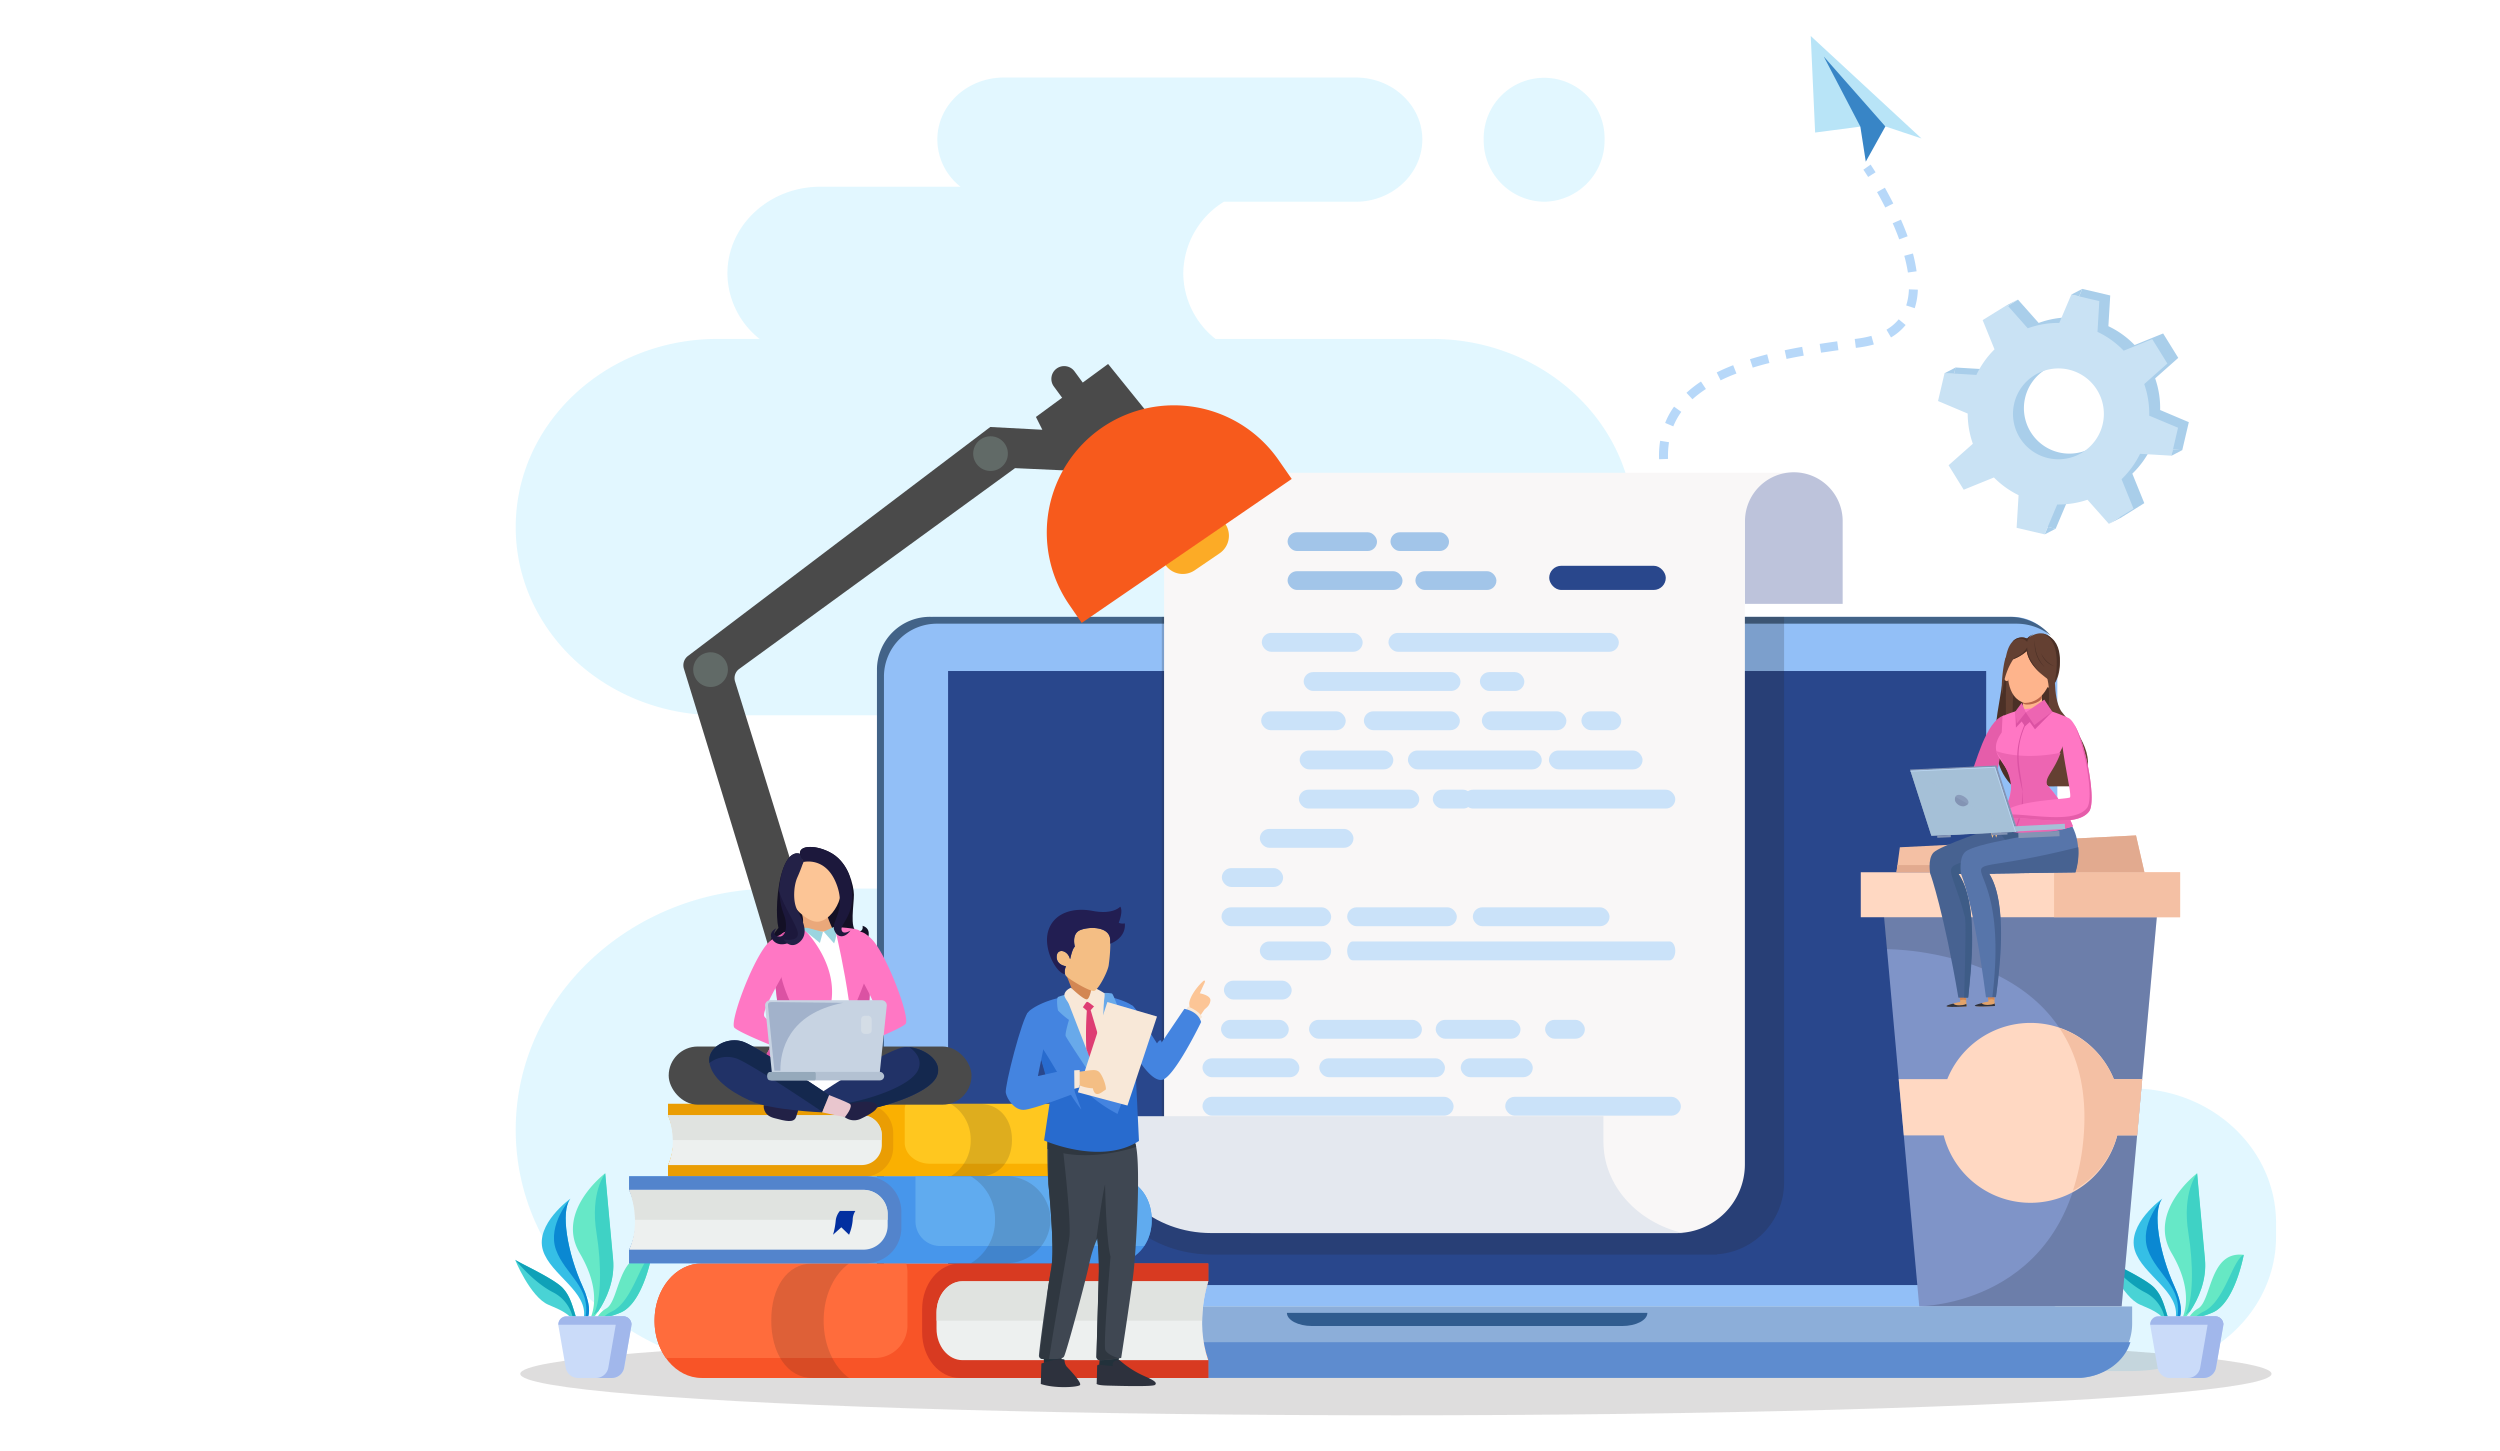 <svg xmlns="http://www.w3.org/2000/svg" xmlns:xlink="http://www.w3.org/1999/xlink" viewBox="0 0 689 400"><defs><style>.cls-1{mask:url(#mask);filter:url(#luminosity-noclip-2);}.cls-2,.cls-72{mix-blend-mode:multiply;}.cls-2{fill:url(#linear-gradient);}.cls-3{isolation:isolate;}.cls-4{opacity:0.35;}.cls-5{fill:#abe9ff;}.cls-27,.cls-6{fill:#231f20;}.cls-34,.cls-6{opacity:0.15;}.cls-7{fill:#66e8c4;}.cls-8{fill:#3fd2c5;}.cls-9{fill:#35bfe6;}.cls-10{fill:#0a88d2;}.cls-11{fill:#49d3d5;}.cls-12{fill:#0fa1b8;}.cls-13{fill:#66e8c7;}.cls-14{fill:#cadbf9;}.cls-15{fill:#a1b7eb;}.cls-16{fill:#b7d8f9;}.cls-17{fill:url(#radial-gradient);}.cls-18{fill:#3885c6;}.cls-19{fill:#a9ceea;}.cls-20{fill:#c9e2f4;}.cls-21{fill:#92bff7;}.cls-22{fill:#29478c;}.cls-23{fill:#426388;}.cls-24{fill:#8caed9;}.cls-25{fill:#305c8f;}.cls-26{fill:#5e8ccf;}.cls-27,.cls-72{opacity:0.2;}.cls-28{fill:#f9f7f7;}.cls-29{fill:#bdc3db;}.cls-30{fill:#a2c5e9;}.cls-31{fill:#cae2f9;}.cls-32{fill:#e4e8ef;}.cls-33{fill:#7f94c8;}.cls-35{fill:#ffd8c2;}.cls-36{fill:#f4c0a4;}.cls-37{fill:#e2aa8f;}.cls-38{fill:#f85427;}.cls-39{fill:#ff6c3c;}.cls-40{fill:#d83a21;}.cls-41{fill:#edf0ef;}.cls-42{fill:#dee1de;opacity:0.83;}.cls-43{fill:#fab001;}.cls-44{fill:#ffc71f;}.cls-45{fill:#ea9d03;}.cls-46{fill:#4796eb;}.cls-47{fill:#60abef;}.cls-48{fill:#5384cc;}.cls-49{fill:#022fa0;}.cls-50{fill:#fcab26;}.cls-51{fill:#4a4a4a;}.cls-52{fill:#616a67;}.cls-53{fill:#f75a1c;}.cls-54{fill:#644032;}.cls-55{fill:#4b3026;}.cls-56{fill:#feb48c;}.cls-57{fill:#ba6549;}.cls-58{fill:#fdc596;}.cls-59{fill:#e55daa;}.cls-60{fill:#e2a36a;}.cls-61{fill:#2d313d;}.cls-62{fill:#d38753;}.cls-63{fill:#476291;}.cls-64{fill:#3e5c87;}.cls-65{fill:#5775aa;}.cls-66{fill:#ff77c4;}.cls-67{fill:#ed65b2;}.cls-68{fill:#db52a3;}.cls-69{fill:#f4be84;}.cls-70{fill:#8394b4;}.cls-71,.cls-72{fill:#a5c0d7;}.cls-73{fill:#bad6f2;}.cls-74{fill:#22313b;}.cls-75{fill:#3f4752;}.cls-76{fill:#2f3740;}.cls-77{fill:#fcc596;}.cls-78{fill:#f8e8d8;}.cls-79{fill:#4484e0;}.cls-80{fill:#330e00;}.cls-81{fill:#286bce;}.cls-82{fill:#68a9ea;}.cls-83{mask:url(#mask-2);}.cls-84{fill:url(#linear-gradient-2);}.cls-85{fill:#de3d73;}.cls-86{fill:#3f3e3c;}.cls-87{fill:#221e52;}.cls-88{fill:#131025;}.cls-89{fill:#eaa87a;}.cls-90{fill:#175699;}.cls-91{fill:#fff;}.cls-92{fill:#9bd4df;}.cls-93{fill:#f9ae81;}.cls-94{fill:#222146;}.cls-95{fill:#213267;}.cls-96{fill:#14284e;}.cls-97{fill:#e9c6ce;}.cls-98{fill:#c7d3e2;}.cls-99{fill:#dae1e9;opacity:0.67;}.cls-100{fill:#b3c1d2;}.cls-101{fill:#95a9bb;}.cls-102{fill:#a2b2cb;}.cls-103{fill:#1c183c;}.cls-104{fill:#232147;}.cls-105{filter:url(#luminosity-noclip);}</style><filter id="luminosity-noclip" x="294.32" y="-8392" width="9.99" height="32766" filterUnits="userSpaceOnUse" color-interpolation-filters="sRGB"><feFlood flood-color="#fff" result="bg"/><feBlend in="SourceGraphic" in2="bg"/></filter><mask id="mask" x="294.32" y="-8392" width="9.99" height="32766" maskUnits="userSpaceOnUse"><g class="cls-105"/></mask><linearGradient id="linear-gradient" x1="-4830.48" y1="278.1" x2="-4822.86" y2="298.92" gradientTransform="translate(5131.03)" gradientUnits="userSpaceOnUse"><stop offset="0" stop-color="#fff"/><stop offset="0.06" stop-color="#ececec"/><stop offset="0.41" stop-color="#888"/><stop offset="0.7" stop-color="#3f3f3f"/><stop offset="0.9" stop-color="#111"/><stop offset="1"/></linearGradient><radialGradient id="radial-gradient" cx="-6328.97" cy="788.52" r="0.21" gradientTransform="matrix(-60.56, -46.52, -46.52, 60.56, -346119.72, -342168.23)" gradientUnits="userSpaceOnUse"><stop offset="0" stop-color="#fff"/><stop offset="0.03" stop-color="#fcfeff"/><stop offset="0.28" stop-color="#def2fb"/><stop offset="0.53" stop-color="#c9eaf9"/><stop offset="0.77" stop-color="#bce6f7"/><stop offset="1" stop-color="#b8e4f7"/></radialGradient><filter id="luminosity-noclip-2" x="294.32" y="273.64" width="9.99" height="25.01" filterUnits="userSpaceOnUse" color-interpolation-filters="sRGB"><feFlood flood-color="#fff" result="bg"/><feBlend in="SourceGraphic" in2="bg"/></filter><mask id="mask-2" x="294.32" y="273.64" width="9.99" height="25.01" maskUnits="userSpaceOnUse"><g class="cls-1"><path class="cls-2" d="M303.58,278.53c.59-.14.62-2,.62-2l.12-2.8,0,0-.56-.06-9.14,1c0,.11-.33.87-.27,1.08a10.27,10.27,0,0,0,2.58,3.86c.4.06,1.43-1.11,1.56-1.49.21.19.57.75.78.94.11,2.73,0,6.31,0,9.62,1.59,4.09,3.06,7.9,3.7,9.55.12.15.23.3.35.44l.34-8.1-3.09-11.7c.32-.45.75-.78,1.07-1.23A2.86,2.86,0,0,0,303.58,278.53Z"/></g></mask><linearGradient id="linear-gradient-2" x1="-4830.48" y1="278.1" x2="-4822.86" y2="298.92" gradientTransform="translate(5131.03)" gradientUnits="userSpaceOnUse"><stop offset="0" stop-color="#cfd4d8"/><stop offset="1" stop-color="#cfd4d8"/></linearGradient></defs><g class="cls-3"><g id="Layer_1" data-name="Layer 1"><g class="cls-4"><path class="cls-5" d="M142.13,145.26h0c0-28.64,24.9-51.85,55.62-51.85h11.6a23.2,23.2,0,0,1-8.87-18.07h0c0-13.19,11.47-23.88,25.62-23.88h38.61a16.61,16.61,0,0,1-6.38-13c0-9.44,8.2-17.09,18.33-17.09h97c10.12,0,18.33,7.65,18.33,17.09S383.74,55.6,373.62,55.6H337.31a23.46,23.46,0,0,0-11.2,19.74h0A23.2,23.2,0,0,0,335,93.41h59.7c30.72,0,55.62,23.21,55.62,51.85h0c0,28.64-24.9,51.86-55.62,51.86h79.1c14.15,0,25.62,10.69,25.62,23.88s-11.47,23.89-25.62,23.89H506c35.21,0,64.44,23.8,70.24,55.09h11.29c22,0,39.75,16.59,39.75,37.06v3.76c0,20.47-17.8,37.06-39.75,37.06H213.44c-39.39,0-71.31-29.77-71.31-66.48h0c0-36.72,31.92-66.49,71.31-66.49H338.27c-14.14,0-25.61-10.69-25.61-23.89s11.47-23.88,25.61-23.88H197.75C167,197.12,142.13,173.9,142.13,145.26Z"/><path class="cls-5" d="M425.57,55.6a16.88,16.88,0,0,1-16.66-17.09,16.66,16.66,0,1,1,33.31,0A16.88,16.88,0,0,1,425.57,55.6Z"/></g><ellipse class="cls-6" cx="384.71" cy="378.62" rx="241.32" ry="11.44"/><path class="cls-7" d="M164.85,363.42c.64-.47,2,.09,6.19-1.68,6.19-2.57,8.61-15.9,8.61-15.9-9.42-1.18-8.82,12.4-12.47,14.72a6.93,6.93,0,0,0-2.78,2.86Z"/><path class="cls-8" d="M176.73,349.81c-1.94,3.95-4.23,9.77-8.08,11.63a9.29,9.29,0,0,0-2.46,1.68,17.36,17.36,0,0,0,4.85-1.38c6.19-2.57,8.61-15.9,8.61-15.9S178.67,345.86,176.73,349.81Z"/><path class="cls-9" d="M160.87,363.42h1c.67-1.41.88-4.06-1.34-8.93-4.11-9-6.18-20.71-3.32-24.14,0,0-9.8,7-7.57,14.25C151.75,351.42,162.28,356,160.87,363.42Z"/><path class="cls-10" d="M161.29,363.42h.6c.67-1.41.88-4.06-1.34-8.93-4.11-9-6.18-20.71-3.32-24.14,0,0-6.47,7.19-4,14.08S163.11,354.77,161.29,363.42Z"/><path class="cls-11" d="M151.19,359.61c3.73,1.52,5.33,2.53,6.37,3.81h1.31c-1-3-1.56-6.12-3.86-8.52-2.61-2.71-12.66-7.19-13-7.71S146.16,357.56,151.19,359.61Z"/><path class="cls-12" d="M157.72,362.58c.08.24.19.53.32.84h.83c-1-3-1.56-6.12-3.86-8.52-2.61-2.71-12.66-7.19-13-7.71,0,0,4.88,6.12,10.31,8.92A10.34,10.34,0,0,1,157.72,362.58Z"/><path class="cls-13" d="M163.7,359.15a13.79,13.79,0,0,1-1,4.27h.72c2.45-3.16,6.21-9.3,5.51-16.46-1-10.47-2.16-23.59-2.16-23.59s-13.77,10.45-7,22C163.2,351.18,163.94,355.79,163.7,359.15Z"/><path class="cls-8" d="M164.4,339.84c1.4,8.67,1.41,18.38-.81,22.49l1.28-.89c2.25-3.42,4.67-8.6,4.1-14.48-1-10.47-2.16-23.59-2.16-23.59S162.58,328.55,164.4,339.84Z"/><path class="cls-14" d="M171.8,362.78H156.12a2.25,2.25,0,0,0-2.21,2.63l2,11.54a3.46,3.46,0,0,0,3.41,2.82h9.26A3.46,3.46,0,0,0,172,377l2-11.54A2.25,2.25,0,0,0,171.8,362.78Z"/><path class="cls-15" d="M174,365.1a2.25,2.25,0,0,0-2.24-2.32H156.12a2.25,2.25,0,0,0-2.24,2.32Z"/><path class="cls-15" d="M171.8,362.78h-4.36a2.25,2.25,0,0,1,2.21,2.63l-2,11.54a3.46,3.46,0,0,1-3.41,2.82h4.36A3.46,3.46,0,0,0,172,377l2-11.54A2.25,2.25,0,0,0,171.8,362.78Z"/><path class="cls-7" d="M603.57,363.42c.64-.47,1.95.09,6.19-1.68,6.19-2.57,8.61-15.9,8.61-15.9-9.42-1.18-8.82,12.4-12.47,14.72a6.93,6.93,0,0,0-2.78,2.86Z"/><path class="cls-8" d="M615.45,349.81c-1.94,3.95-4.22,9.77-8.08,11.63a9.29,9.29,0,0,0-2.46,1.68,17.36,17.36,0,0,0,4.85-1.38c6.19-2.57,8.61-15.9,8.61-15.9S617.39,345.86,615.45,349.81Z"/><path class="cls-9" d="M599.59,363.42h1c.67-1.41.88-4.06-1.34-8.93-4.11-9-6.18-20.71-3.32-24.14,0,0-9.8,7-7.57,14.25C590.47,351.42,601,356,599.59,363.42Z"/><path class="cls-10" d="M600,363.42h.6c.67-1.41.88-4.06-1.34-8.93-4.11-9-6.18-20.71-3.32-24.14,0,0-6.47,7.19-4,14.08S601.83,354.77,600,363.42Z"/><path class="cls-11" d="M589.91,359.61c3.73,1.52,5.33,2.53,6.37,3.81h1.31c-1-3-1.56-6.12-3.86-8.52-2.61-2.71-12.66-7.19-13-7.71S584.88,357.56,589.91,359.61Z"/><path class="cls-12" d="M596.44,362.58a8.93,8.93,0,0,0,.33.84h.82c-1-3-1.56-6.12-3.86-8.52-2.61-2.71-12.66-7.19-13-7.71,0,0,4.88,6.12,10.31,8.92A10.34,10.34,0,0,1,596.44,362.58Z"/><path class="cls-13" d="M602.42,359.15a13.79,13.79,0,0,1-1,4.27h.72c2.45-3.16,6.21-9.3,5.51-16.46-1-10.47-2.15-23.59-2.15-23.59s-13.78,10.45-7,22C601.92,351.18,602.66,355.79,602.42,359.15Z"/><path class="cls-8" d="M603.12,339.84c1.4,8.67,1.42,18.38-.81,22.49l1.28-.89c2.25-3.42,4.67-8.6,4.1-14.48-1-10.47-2.15-23.59-2.15-23.59S601.3,328.55,603.12,339.84Z"/><path class="cls-14" d="M610.52,362.78H594.84a2.25,2.25,0,0,0-2.21,2.63l2,11.54a3.46,3.46,0,0,0,3.41,2.82h9.26a3.46,3.46,0,0,0,3.41-2.82l2-11.54A2.25,2.25,0,0,0,610.52,362.78Z"/><path class="cls-15" d="M612.76,365.1a2.25,2.25,0,0,0-2.24-2.32H594.84a2.25,2.25,0,0,0-2.24,2.32Z"/><path class="cls-15" d="M610.52,362.78h-4.36a2.25,2.25,0,0,1,2.21,2.63l-2,11.54a3.46,3.46,0,0,1-3.41,2.82h4.36a3.46,3.46,0,0,0,3.41-2.82l2-11.54A2.25,2.25,0,0,0,610.52,362.78Z"/><path class="cls-16" d="M514.86,48.77c-.8-1.28-1.31-2-1.32-2l2-1.41s.53.77,1.37,2.12Z"/><path class="cls-16" d="M472.84,162.38c-1-1.37-1.91-2.72-2.79-4l2.06-1.38c.86,1.3,1.78,2.62,2.74,4Zm-5.44-8.16c-.88-1.43-1.71-2.86-2.48-4.24l2.16-1.2c.75,1.35,1.57,2.75,2.43,4.14Zm-4.76-8.61c-.74-1.53-1.42-3.05-2-4.51l2.29-.93c.57,1.41,1.22,2.88,1.94,4.36ZM459,136.42a43.91,43.91,0,0,1-1.2-4.85l2.43-.45a41.08,41.08,0,0,0,1.13,4.57Zm-1.76-9.86a26.39,26.39,0,0,1,.3-5.08l2.44.39a24.75,24.75,0,0,0-.27,4.61Zm1.68-10a19.77,19.77,0,0,1,1-2.18,20.73,20.73,0,0,1,1.45-2.31l2,1.44a19.23,19.23,0,0,0-2.21,4Zm7.55-6.49-1.68-1.81a30.42,30.42,0,0,1,4-3.11l1.36,2.06A30.26,30.26,0,0,0,466.43,110.05Zm7.75-5.21-1.1-2.21c1.41-.71,2.94-1.38,4.54-2l.91,2.3C477,103.52,475.53,104.17,474.18,104.84Zm8.85-3.5L482.29,99c1.49-.47,3.09-.92,4.74-1.35l.62,2.4C486,100.44,484.48,100.88,483,101.34Zm9.31-2.41-.52-2.42c1.6-.34,3.2-.65,4.81-.94l.44,2.43C495.49,98.29,493.91,98.6,492.34,98.93Zm9.5-1.73-.38-2.44c1.62-.25,3.24-.49,4.83-.71l.34,2.45C505.05,96.72,503.45,97,501.84,97.2Zm9.6-1.34-.32-2.46.66-.08a28.62,28.62,0,0,0,3.94-.78l.67,2.38a30.73,30.73,0,0,1-4.29.85ZM521.16,93l-1.25-2.14A12.32,12.32,0,0,0,523.28,88l1.91,1.57A14.72,14.72,0,0,1,521.16,93Zm4.19-8.82a16.42,16.42,0,0,0,.74-4.44l2.47.09a18.89,18.89,0,0,1-.86,5.11Zm.47-9.07a40.43,40.43,0,0,0-1-4.61l2.39-.64a43.51,43.51,0,0,1,1,4.91Zm-2.4-9.14c-.52-1.43-1.12-2.93-1.79-4.44l2.27-1c.68,1.57,1.31,3.11,1.84,4.59Zm-3.84-8.78c-.71-1.4-1.47-2.83-2.27-4.24l2.16-1.22c.81,1.45,1.6,2.91,2.32,4.35Z"/><path class="cls-16" d="M477.29,168.36c-.52-.66-1-1.32-1.51-2l2-1.49,1.49,2Z"/><polygon class="cls-17" points="500.25 36.53 499.04 9.92 529.56 38.16 519.61 34.85 512.71 34.89 500.25 36.53"/><polygon class="cls-18" points="502.63 15.58 519.61 34.85 514.21 44.55 512.71 34.89 502.63 15.58"/><path class="cls-19" d="M595.33,113a24.74,24.74,0,0,0-1.37-8.72l6.37-5.65-4.17-6.73-7.86,3.19a24.73,24.73,0,0,0-7.23-5.19l.51-8.47-7.71-1.81-3.32,7.85A25.09,25.09,0,0,0,561.86,89l-5.7-6.42-6.73,4.17,3.27,8.06a24.87,24.87,0,0,0-5,7l-8.76-.53L537.16,109l8.18,3.46a25,25,0,0,0,1.42,8.32l-6.69,5.93,4.17,6.73,8.33-3.37a24.63,24.63,0,0,0,6.79,4.87l-.54,9,7.71,1.81,3.48-8.23a24.67,24.67,0,0,0,8.34-1.32l5.89,6.65,6.73-4.18-3.3-8.13a24.79,24.79,0,0,0,5.09-7l8.67.52,1.81-7.71Zm-18.39,10.12a12.52,12.52,0,1,1,4-17.24A12.52,12.52,0,0,1,576.94,123.12Z"/><path class="cls-20" d="M592.33,114.56a24.89,24.89,0,0,0-1.38-8.71l6.38-5.66-4.18-6.73-7.86,3.19a24.69,24.69,0,0,0-7.22-5.19l.5-8.47-7.71-1.81L567.54,89a24.67,24.67,0,0,0-8.69,1.48l-5.69-6.43-6.74,4.17,3.27,8.06a24.87,24.87,0,0,0-5,7.05l-8.76-.53-1.81,7.72,8.18,3.46a25,25,0,0,0,1.42,8.32l-6.69,5.93,4.17,6.74,8.33-3.38a24.87,24.87,0,0,0,6.79,4.88l-.54,9,7.71,1.8,3.48-8.23a24.91,24.91,0,0,0,8.34-1.31l5.89,6.64L588,140.2l-3.3-8.13a24.83,24.83,0,0,0,5.1-7l8.67.52,1.8-7.71Zm-18.4,10.12a12.52,12.52,0,1,1,4-17.24A12.51,12.51,0,0,1,573.93,124.68Z"/><polygon class="cls-19" points="535.96 102.84 538.56 103 538.97 101.28 535.96 102.84"/><polygon class="cls-19" points="570.86 81.18 573.87 79.62 573 81.68 570.86 81.18"/><polygon class="cls-19" points="553.16 84.09 556.16 82.53 553.33 84.28 553.16 84.09"/><polygon class="cls-19" points="563.52 147.28 566.53 145.72 564.39 145.22 563.52 147.28"/><polygon class="cls-19" points="598.43 125.62 601.43 124.06 598.83 123.9 598.43 125.62"/><polygon class="cls-19" points="581.23 144.38 584.24 142.82 584.06 142.62 581.23 144.38"/><path class="cls-21" d="M554.66,170H257.86a16.17,16.17,0,0,0-16.17,16.17V359.09a1,1,0,0,0,1,1H566a1,1,0,0,0,1-1V182.37A12.34,12.34,0,0,0,554.66,170Z"/><rect class="cls-22" x="261.29" y="184.93" width="286.1" height="169.23"/><path class="cls-23" d="M243.62,186.22a14.59,14.59,0,0,1,14.84-14.33H555.73a15.16,15.16,0,0,1,9.49,3.31A15,15,0,0,0,553.8,170H256.53a14.59,14.59,0,0,0-14.84,14.33V360.05h1.93Z"/><path class="cls-24" d="M221.08,360.19v4.73a14.85,14.85,0,0,0,14.85,14.85H572.62a15,15,0,0,0,15-15v-4.7l0,0H221.22A.14.14,0,0,0,221.08,360.19Z"/><path class="cls-25" d="M454,361.82H354.67c0,2,3.1,3.63,6.92,3.63h85.5c3.83,0,6.93-1.62,6.93-3.63Z"/><path class="cls-26" d="M221.57,369.91c1.54,5.15,6.66,9.07,13,9.75l.63.06.5,0c.37,0,.74,0,1.12,0H571.9c.38,0,.75,0,1.12,0l.5,0,.63-.06c6.31-.68,11.42-4.6,13-9.75Z"/><path class="cls-27" d="M334.11,345.76H473.34l-.26-.07a19.82,19.82,0,0,0,18.61-19.51V170H320.2V312.65H303.27v7.05C303.27,334.09,317.08,345.76,334.11,345.76Z"/><path class="cls-28" d="M492.37,130.3H348.69a28.05,28.05,0,0,0-27.87,28.22V315.43a24.26,24.26,0,0,0,24.1,24.4H462.08a18.93,18.93,0,0,0,18.81-19.05V164.46h11.48Z"/><path class="cls-29" d="M494.38,130.16h0a13.46,13.46,0,0,1,13.46,13.46v22.8a0,0,0,0,1,0,0H480.92a0,0,0,0,1,0,0v-22.8a13.46,13.46,0,0,1,13.46-13.46Z"/><rect class="cls-30" x="354.86" y="146.69" width="24.64" height="5.17" rx="2.58"/><rect class="cls-30" x="383.22" y="146.69" width="16.13" height="5.17" rx="2.58"/><rect class="cls-30" x="354.86" y="157.42" width="31.67" height="5.17" rx="2.58"/><rect class="cls-30" x="390.09" y="157.42" width="22.32" height="5.17" rx="2.58"/><rect class="cls-22" x="426.96" y="155.93" width="32.13" height="6.66" rx="3.33"/><rect class="cls-31" x="347.75" y="174.43" width="27.8" height="5.2" rx="2.6"/><rect class="cls-31" x="347.58" y="196.04" width="23.3" height="5.2" rx="2.6"/><rect class="cls-31" x="358.19" y="206.84" width="25.81" height="5.2" rx="2.6"/><rect class="cls-31" x="347.21" y="228.45" width="25.81" height="5.2" rx="2.6"/><rect class="cls-31" x="336.65" y="250.06" width="30.22" height="5.2" rx="2.6"/><rect class="cls-31" x="371.28" y="250.06" width="30.22" height="5.2" rx="2.6"/><rect class="cls-31" x="405.91" y="250.06" width="37.68" height="5.2" rx="2.6"/><rect class="cls-31" x="357.98" y="217.64" width="33.17" height="5.2" rx="2.6"/><rect class="cls-31" x="403.35" y="217.64" width="58.36" height="5.2" rx="2.6"/><rect class="cls-31" x="426.88" y="206.84" width="25.81" height="5.2" rx="2.6"/><rect class="cls-31" x="388.02" y="206.84" width="36.89" height="5.2" rx="2.6"/><rect class="cls-31" x="408.4" y="196.04" width="23.3" height="5.2" rx="2.6"/><rect class="cls-31" x="375.88" y="196.04" width="26.46" height="5.2" rx="2.6"/><rect class="cls-31" x="359.29" y="185.23" width="43.22" height="5.2" rx="2.6"/><rect class="cls-31" x="407.86" y="185.23" width="12.25" height="5.2" rx="2.6"/><rect class="cls-31" x="336.74" y="239.25" width="16.89" height="5.2" rx="2.6"/><rect class="cls-31" x="347.21" y="259.46" width="19.66" height="5.2" rx="2.6"/><rect class="cls-31" x="337.31" y="270.27" width="18.68" height="5.2" rx="2.6"/><rect class="cls-31" x="336.51" y="281.07" width="18.68" height="5.2" rx="2.6"/><rect class="cls-31" x="331.4" y="291.68" width="26.7" height="5.2" rx="2.6"/><rect class="cls-31" x="331.4" y="302.28" width="69.21" height="5.2" rx="2.6"/><rect class="cls-31" x="363.59" y="291.68" width="34.63" height="5.2" rx="2.6" transform="translate(761.82 588.55) rotate(180)"/><rect class="cls-31" x="414.85" y="302.28" width="48.41" height="5.2" rx="2.6" transform="translate(878.1 609.76) rotate(180)"/><rect class="cls-31" x="402.59" y="291.68" width="19.85" height="5.2" rx="2.6" transform="translate(825.02 588.55) rotate(-180)"/><rect class="cls-31" x="360.77" y="281.07" width="31.11" height="5.2" rx="2.6"/><rect class="cls-31" x="395.68" y="281.07" width="23.37" height="5.2" rx="2.6"/><rect class="cls-31" x="425.83" y="281.07" width="10.96" height="5.2" rx="2.6"/><path class="cls-31" d="M460.17,264.66H372.81c-.84,0-1.53-1.16-1.53-2.6h0c0-1.43.69-2.6,1.53-2.6h87.36c.85,0,1.54,1.17,1.54,2.6h0C461.71,263.5,461,264.66,460.17,264.66Z"/><rect class="cls-31" x="435.84" y="196.04" width="10.98" height="5.2" rx="2.6"/><rect class="cls-31" x="394.88" y="217.64" width="10.98" height="5.2" rx="2.6"/><rect class="cls-31" x="382.66" y="174.43" width="63.49" height="5.2" rx="2.6"/><path class="cls-32" d="M441.91,314.67v-7.05H305v6.85c0,14,12.89,25.36,28.78,25.36h130C451.18,336.84,441.91,326.71,441.91,314.67Z"/><polygon class="cls-33" points="584.73 360.01 528.94 360.01 519.03 250.31 594.64 250.31 584.73 360.01"/><path class="cls-34" d="M519,250.3l1,11.29s59.14-.33,54.14,52.56C569.85,360,528.94,360,528.94,360h55.79l9.92-109.71Z"/><rect class="cls-35" x="512.83" y="240.39" width="88.02" height="12.4"/><path class="cls-35" d="M590.39,297.41h-7.81a24.75,24.75,0,0,0-45.91,0H523.28l1.41,15.5h11a24.68,24.68,0,0,0,47.83,0H589Z"/><path class="cls-36" d="M589.69,305.16l.7-7.75h-7.81a24.86,24.86,0,0,0-15-14.1c5,7.44,7.86,17.41,6.59,30.84a64.44,64.44,0,0,1-2.88,14,24.62,24.62,0,0,0,12.23-15.27H589Z"/><rect class="cls-36" x="566.1" y="240.39" width="34.74" height="12.4"/><polygon class="cls-36" points="522.67 240.39 523.6 233.51 588.68 230.25 591 240.39 522.67 240.39"/><polygon class="cls-37" points="588.68 230.25 591 240.39 522.67 240.39 522.93 238.41 565.75 238.41 565.73 231.4 588.68 230.25"/><path class="cls-38" d="M333,353.12v-4.91H193.39c-7.17,0-13,7-13,15.73v.1c0,8.69,5.82,15.73,13,15.73H333v-4.91C328.64,363.77,333,353.12,333,353.12Z"/><path class="cls-39" d="M193.39,348.21h56.37a9.45,9.45,0,0,1,.34,2.51v14.36a9,9,0,0,1-8.88,9.19H183.53A17.7,17.7,0,0,1,180.4,364v-.1C180.4,355.25,186.22,348.21,193.39,348.21Z"/><path class="cls-6" d="M223.93,348.21H234c-4.16,3-7,8.88-7,15.73v.1c0,6.85,2.85,12.78,7,15.73H223.93c-7.18,0-11.37-7.12-11.37-15.81v-.16C212.56,355.11,216.75,348.21,223.93,348.21Z"/><path class="cls-40" d="M333,348.21H264.53c-5.74,0-10.39,5.63-10.39,12.58v6.4c0,6.95,4.65,12.58,10.39,12.58H333v-4.91c-4.34-11.09,0-21.74,0-21.74Z"/><path class="cls-41" d="M265.26,353.12c-3.95,0-7.15,3.88-7.15,8.66v4.41c0,4.79,3.2,8.67,7.15,8.67H333c-3.8-10.87,0-21.74,0-21.74Z"/><path class="cls-42" d="M333,353.12H265.26c-3.95,0-7.15,3.88-7.15,8.66V364H331.3A37.85,37.85,0,0,1,333,353.12Z"/><path class="cls-43" d="M184.1,307.34v-3.11H294a10.09,10.09,0,0,1,10.23,9.95v.06a10.1,10.1,0,0,1-10.23,10H184.1v-3.11A16.58,16.58,0,0,0,184.1,307.34Z"/><path class="cls-44" d="M294,304.23H249.61a4.64,4.64,0,0,0-.27,1.58v9.1c0,3.21,3.12,5.81,7,5.81h45.41a9.73,9.73,0,0,0,2.47-6.48v-.06A10.09,10.09,0,0,0,294,304.23Z"/><path class="cls-6" d="M269.94,304.23H262a11.37,11.37,0,0,1,5.52,9.95v.07A11.37,11.37,0,0,1,262,324.2h7.95c5.64,0,8.95-4.51,8.95-10v-.1C278.89,308.59,275.58,304.23,269.94,304.23Z"/><path class="cls-45" d="M184.1,304.23H238a8.07,8.07,0,0,1,8.17,8v4.05a8.07,8.07,0,0,1-8.17,8H184.1v-3.11a16.58,16.58,0,0,0,0-13.75Z"/><path class="cls-41" d="M237.4,307.34a5.55,5.55,0,0,1,5.63,5.48v2.79a5.55,5.55,0,0,1-5.63,5.48H184.1c3-6.88,0-13.75,0-13.75Z"/><path class="cls-42" d="M184.1,307.34h53.3a5.55,5.55,0,0,1,5.63,5.48v1.39h-57.6A19.75,19.75,0,0,0,184.1,307.34Z"/><path class="cls-46" d="M173.39,327.93V324.2H306.22c6.82,0,11.19,5.37,11.19,12v.08c0,6.59-4.37,11.9-11.19,11.9H173.39v-3.73C177.52,336,173.39,327.93,173.39,327.93Z"/><path class="cls-47" d="M317.41,336.16v.08a12.75,12.75,0,0,1-2.08,7.16H259a6.8,6.8,0,0,1-6.69-6.91V324.2h54C313,324.2,317.41,329.57,317.41,336.16Z"/><path class="cls-6" d="M277.16,324.2h-9.6a13.62,13.62,0,0,1,6.67,11.93v.08a13.62,13.62,0,0,1-6.67,11.93h9.6a12.15,12.15,0,0,0,12.36-11.93v-.08A12.15,12.15,0,0,0,277.16,324.2Z"/><path class="cls-48" d="M173.39,324.2h65.14a9.72,9.72,0,0,1,9.88,9.54v4.86a9.72,9.72,0,0,1-9.88,9.54H173.39v-3.73c4.13-8.41,0-16.48,0-16.48Z"/><path class="cls-41" d="M237.83,327.93a6.69,6.69,0,0,1,6.81,6.57v3.34a6.69,6.69,0,0,1-6.81,6.57H173.39c3.61-8.24,0-16.48,0-16.48Z"/><path class="cls-42" d="M173.39,327.93h64.44a6.69,6.69,0,0,1,6.81,6.57v1.67H175A23.54,23.54,0,0,0,173.39,327.93Z"/><path class="cls-49" d="M235.74,333.74a4.67,4.67,0,0,0-.74,2.61,13.74,13.74,0,0,1-1,3.95l-2.13-2.06-2.29,2.06a19.33,19.33,0,0,0,.74-3.87,5,5,0,0,1,1.15-2.69Z"/><path class="cls-50" d="M337.67,144.35l-16.53,11.28h0a5.85,5.85,0,0,0,8.13,1.54l6.87-4.69a5.85,5.85,0,0,0,1.53-8.13Z"/><path class="cls-51" d="M272.92,117.68l-83.3,63.09a3.22,3.22,0,0,0-1.14,3.52c4.59,14.86,31.29,101.58,31.06,104.34h12.59s0-2.26-1.76-9.82c-1.6-6.84-23.65-77.73-27.79-91a3.12,3.12,0,0,1,1.16-3.46l76-55.33,16.62.76L317,114.68l-11.61-14.37-19.89,14.6,1.77,3.53Z"/><circle class="cls-52" cx="195.83" cy="184.57" r="4.78" transform="translate(-55.32 87.92) rotate(-22.26)"/><circle class="cls-52" cx="273" cy="125.03" r="4.78" transform="translate(121.6 384.33) rotate(-84.33)"/><circle class="cls-52" cx="224.41" cy="281.58" r="4.78" transform="translate(-110.3 414.32) rotate(-73.08)"/><path class="cls-51" d="M298.94,112.14h0a3.52,3.52,0,0,1-4.92-.76l-3.58-4.87a3.53,3.53,0,0,1,.76-4.93h0a3.53,3.53,0,0,1,4.93.76l3.57,4.87A3.53,3.53,0,0,1,298.94,112.14Z"/><rect class="cls-51" x="184.29" y="288.42" width="83.46" height="16.03" rx="8.01"/><path class="cls-53" d="M356,132l-57.88,39.68-3.48-5.08a35.08,35.08,0,0,1,9.1-48.77h0A35.09,35.09,0,0,1,352.52,127Z"/><path class="cls-54" d="M572.91,216.7c6-7.09.12-14.58-4.89-20.76-2.42-4-1.5-12.21-1.72-13.61s-13.64,1.08-13.64,1.08C552,194.13,546.1,208,555,216.76Z"/><path class="cls-55" d="M552.82,193.79c-.11-3.45.34-7,.11-10.45l-.5.09c-.7,10.72-6.56,24.62,2.32,33.35h.64C551.27,209.83,553.05,201.75,552.82,193.79Z"/><path class="cls-55" d="M556.79,208.72c1.29-4.07,3.52-7.79,4.25-12,.82,3.46.65,6.56,1.81,10,1.75-6.3-1.42-21.09,2.18-8.27A92.71,92.71,0,0,0,563.58,182c-2.28.09-5.66.58-8.1,1C554.84,191.5,553.59,200.63,556.79,208.72Z"/><path class="cls-56" d="M564.15,195.23c-1.61,10.18-4.61,10.54-7.5.52-.11-1.59,1.59-1.42,3.66-1.56S564,193.65,564.15,195.23Z"/><path class="cls-56" d="M560.42,197.71h0a2.65,2.65,0,0,1-2.81-2.45c0-2.19-1.46-7.24,2.14-7.41a2.67,2.67,0,0,1,2.81,2.45C562.57,192.73,564,197.48,560.42,197.71Z"/><path class="cls-57" d="M557.52,193.84c-1.82-7.06,5.38-8.54,5.18-1.45C562.24,193.79,558.46,194.72,557.52,193.84Z"/><path class="cls-56" d="M560.34,176.51c-3.17-.37-6.73.22-7.1,5.23,0,3.17-.52,10.59,4.77,12,5.93-.13,7.49-6.84,8.1-10.34C566.92,178.46,563.52,176.88,560.34,176.51Z"/><path class="cls-56" d="M553.54,186.05c.45,2.71-1.65,1.71-1.57-.28C552.07,183.32,553.8,183.89,553.54,186.05Z"/><path class="cls-56" d="M564.56,187.55c-1.53,2.65,1,2.42,1.73.33C567.14,185.29,565.13,185.22,564.56,187.55Z"/><path class="cls-54" d="M554.65,176.84c-1.36,1.45-1.69,3.55-2.07,5.44a11.91,11.91,0,0,0,6-2.86c.65,4,4.35,6.87,7.62,9,3.75-5.49.16-18.18-7.52-12.39A3.41,3.41,0,0,0,554.65,176.84Z"/><path class="cls-55" d="M558.7,178.4c0,3.81,4.21,7.63,4.21,7.63-2-1.73-4-4-4.33-6.61a11.91,11.91,0,0,1-6,2.86l.06-.32C555.38,181.44,557.18,180.71,558.7,178.4Z"/><path class="cls-55" d="M562.78,174.58c6.19,1.4,5.55,9.25,3.42,13.8C566.94,185.13,568.09,176.18,562.78,174.58Z"/><path class="cls-55" d="M554.65,176.84a3.41,3.41,0,0,1,4-.85,4.06,4.06,0,0,1,1.82-1.21,3.26,3.26,0,0,0-1.8,2.12c-1.4-1.57-3.17-.64-4.08,0Z"/><path class="cls-55" d="M560.73,176.25c-.16,3.35.69,6.09,3.44,8.17C561.38,182,560.82,179.12,560.73,176.25Z"/><path class="cls-55" d="M566.23,183.65a7.47,7.47,0,0,1-3.71-3.66A5.57,5.57,0,0,0,566.23,183.65Z"/><path class="cls-54" d="M556,180.1a18.11,18.11,0,0,0-4.05,11.08c-.74-.31.18-9.2.9-10Z"/><path class="cls-54" d="M563,182.61s2.62,6.2,1.48,12.5c1.07-.62,2.18-8.42,1.65-9.9Z"/><path class="cls-58" d="M534.05,214c1.7-.59-.59,3.08.17,3.1,1.92-3.11,2-1.81,1,.92.21.3,1-1.55,1.39-1.21s-.88,2.26-.76,2.52c3.08-1.78-1.08,3.67-3.15,1.84C531.79,220.17,531.4,216.38,534.05,214Z"/><path class="cls-59" d="M543,213.85c-1.43,2.71-5,2.38-5,2.38l1.73,4c13.22,2.48,11.87-19.22,12.63-23.08C547.2,198.61,544.43,211.13,543,213.85Z"/><path class="cls-60" d="M547.72,273.89a10.09,10.09,0,0,1,.3,2.45l1.66-.38-.1-2.09Z"/><path class="cls-60" d="M544.44,277.2c0,.33,5.36.06,5.36.06l-.12-1.3A10.41,10.41,0,0,0,544.44,277.2Z"/><path class="cls-61" d="M549.82,277.25l-.09-.72s-.31.41-1.94.43c-1.43,0-1.6-.49-1.6-.49C540.38,277.86,549.51,277.26,549.82,277.25Z"/><path class="cls-62" d="M549.58,273.87l.08,1.75a1.7,1.7,0,0,0-1.66,0,13.33,13.33,0,0,0-.28-1.75Z"/><path class="cls-60" d="M539.94,274a10.09,10.09,0,0,1,.3,2.45l1.66-.39-.1-2.08Z"/><path class="cls-60" d="M536.66,277.31c0,.33,5.36.06,5.36.06l-.12-1.31A10.52,10.52,0,0,0,536.66,277.31Z"/><path class="cls-61" d="M542,277.36l-.09-.73s-.31.42-1.94.44c-1.43,0-1.6-.49-1.6-.49C532.6,278,541.73,277.37,542,277.36Z"/><path class="cls-62" d="M541.8,274l.08,1.74a1.72,1.72,0,0,0-1.66,0,13.33,13.33,0,0,0-.28-1.75Z"/><path class="cls-63" d="M549.85,228s10.45,3,9,12.57L532,241s-.84-4.13.84-6S549.85,228,549.85,228Z"/><path class="cls-63" d="M532.07,241s3.69,10.53,7.66,33.95l2.7,0c.8-7.31,3.1-25.88-2.85-34.39C539.58,240.51,534.44,239.41,532.07,241Z"/><path class="cls-64" d="M549.85,240.74l-10.16.08c5.94,8,3.27,27.29,2.74,34.08l-1.12,0s.62-18.94.27-22c-4.6-17.53-8.37-12.45,8.6-18.11Z"/><polygon class="cls-64" points="549.85 228.04 571.1 227.74 556.02 235.62 549.85 228.04"/><path class="cls-65" d="M571.1,227.74s3.11,5,.85,12.69l-31.49.44s-.7-4.2,1.06-6C544,232.33,562.23,230,571.1,227.74Z"/><path class="cls-65" d="M540.46,240.87s3.43,7.57,6.87,34l2.71,0c.88-6.5,3.45-26.12-1.87-34C548.17,240.76,542.86,239.3,540.46,240.87Z"/><path class="cls-63" d="M572,240.43l-23.78.33c5.38,8.51,2.69,27.55,1.87,34l-1,0c5.91-48.41-22-29.76,23.68-41.28A18.23,18.23,0,0,1,572,240.43Z"/><path class="cls-66" d="M554.34,215.29c.07,4.63-1.4,7.51-4.85,12.77,7,2.27,14.25,1.95,21.82-.31a36.35,36.35,0,0,0-7.21-11.49c-1.58-3,7.84-11.75,5.54-18.59-6.55-2.83-10.38-3.45-17.74-.31l-.22,4.49C547.38,208,552.93,209.35,554.34,215.29Z"/><path class="cls-67" d="M549.49,228.06c4.49-7.83,7.72-10.71.48-21.15,1.54.63,7.89,2.52,17.93.56-1.86,5.13-4.25,6.54-3.8,8.79a36.35,36.35,0,0,1,7.21,11.49A36.52,36.52,0,0,1,549.49,228.06Z"/><path class="cls-68" d="M557.41,218.12c-1.88-7.81-2.21-11.87.64-18.64l.29.1c-5.64,12,3,17.45-3.12,29.75l-.32,0A26.18,26.18,0,0,0,557.41,218.12Z"/><path class="cls-69" d="M551.78,224.18c-4,1.6-3.19,4.28.27,3.18C553.36,226.15,554,223.42,551.78,224.18Z"/><path class="cls-69" d="M547,229c.23-1.92,0-1.8,2.7-3.49l-.4,1.39a12,12,0,0,0-1.38.64C547.78,227.62,547.67,228.76,547,229Z"/><path class="cls-69" d="M549.12,230.94c-.63-1.87-.31-1.53.45-4.68l.56,1.3C549.56,228.35,549.59,230,549.12,230.94Z"/><path class="cls-69" d="M550.14,230.86c-.6-1.8-.3-1.47.43-4.49l.54,1.24C550.57,228.37,550.59,229.91,550.14,230.86Z"/><path class="cls-69" d="M551.25,229.93c-.52-1.53-.25-1.25.36-3.8l.45,1.05C551.61,227.83,551.63,229.12,551.25,229.93Z"/><path class="cls-69" d="M553.12,225.19l2.08-.41-.52-2.14a23.56,23.56,0,0,0-2.9,1.54Z"/><path class="cls-66" d="M569.51,197.72c4.08.14,8.82,23,6.17,26-3.42,4.32-14.78,1.65-21.06,1.73a5.15,5.15,0,0,1-1.29-2.37c4.45-2.58,16.11-2.8,17.12-3.29S565.43,197.58,569.51,197.72Z"/><path class="cls-59" d="M575.13,222.72c2.08-2.32-.4-16.9-3.53-23.14,3.38,5.5,6.28,21.69,4.08,24.14-3.42,4.32-14.78,1.65-21.06,1.73a7,7,0,0,1-.73-1C560.22,224.44,571.74,227,575.13,222.72Z"/><path class="cls-68" d="M565.62,196.14,560.84,201l-1.44-2-1.32,1.17-.91-1.33-1.58,1.69-.14-4.47C557.34,196.47,563.62,196.2,565.62,196.14Z"/><polygon class="cls-67" points="565.62 196.14 563.4 192.81 558.31 196.34 560.66 199.85 565.62 196.14"/><polygon class="cls-67" points="557.2 193.69 558.31 196.34 555.82 199.43 555.45 196.06 557.2 193.69"/><g id="laptop"><polygon class="cls-70" points="532.3 230.35 556.16 229.23 550.27 210.96 526.41 212.08 532.3 230.35"/><rect class="cls-71" x="532.46" y="229.79" width="35.16" height="1.44" transform="matrix(1, -0.05, 0.05, 1, -10.05, 25.62)"/><polygon class="cls-71" points="532.28 230.33 555.6 229.26 549.83 211.34 526.51 212.42 532.28 230.33"/><path class="cls-70" d="M538.82,220.74a2.53,2.53,0,0,0,2.37,1.49C545.41,221.2,538.17,216.65,538.82,220.74Z"/><polygon class="cls-72" points="555.6 229.26 549.83 211.34 526.51 212.42 555.6 229.26"/><rect class="cls-70" x="556.27" y="229.24" width="11.33" height="1.44" transform="translate(-10.04 26.26) rotate(-2.65)"/><rect class="cls-70" x="548.87" y="229.47" width="4.38" height="0.63" transform="translate(-10 25.63) rotate(-2.64)"/><rect class="cls-70" x="533.9" y="230.17" width="3.75" height="0.63" transform="translate(-10.05 24.94) rotate(-2.64)"/><polygon class="cls-73" points="549.68 211.58 526.58 212.65 526.51 212.42 549.83 211.34 555.6 229.26 555.38 229.27 549.68 211.58"/></g><path class="cls-74" d="M303.22,373.22l-.37,3.69s3.61,1.53,4.25.8,1.08-.53,1.08-.53l.3-4.67Z"/><polygon class="cls-74" points="287.5 372.09 287.72 375.63 292.42 375.39 292.98 371.45 287.5 372.09"/><path class="cls-75" d="M289,327c-.39-3.84-.36-9.75-.31-12.72h23.46a1.59,1.59,0,0,1,.55.5c1.9,3,.51,29.43-.39,36.68S309,374.24,309,374.24a35.8,35.8,0,0,1-5.72.64,1,1,0,0,1-1.09-1l.67-23.37a87.75,87.75,0,0,0-.43-9.27,38,38,0,0,0-2.27,7.21c-.8,3.94-6.19,24.11-6.92,25.41-.56,1-3.88.67-6,.66a.9.9,0,0,1-.91-1c.42-4.6,2.67-20.47,3.41-24.1C290.57,345.55,289.57,332.29,289,327Z"/><path class="cls-76" d="M289.1,353.39q.06-.37.12-.72l.12-.76c.13-.78.24-1.45.34-2l0-.14.06-.31A40.06,40.06,0,0,0,290,342c0-1.86-.15-3.86-.27-5.81-.22-3.62-.51-7.09-.73-9.24v0l-.06-.64c0-.07,0-.13,0-.2s0-.38,0-.58c0,0,0-.08,0-.12,0-.23,0-.47,0-.71,0-.07,0-.15,0-.22s0-.38,0-.57a1.27,1.27,0,0,1,0-.2l0-.73a1.48,1.48,0,0,1,0-.21c0-.2,0-.39,0-.59a1.93,1.93,0,0,0,0-.24c0-.24,0-.49,0-.73a1.55,1.55,0,0,1,0-.22c0-.19,0-.38,0-.57v-.26c0-.24,0-.49,0-.73v-.09c0-.23,0-.45,0-.67v-2.5c0-.23,0-.45,0-.67v0c0-.21,0-.41,0-.61v0c0-.2,0-.4,0-.58h3.73c1,8.69,2.61,23.44,2,27.09-.72,4.55-4.49,25.74-5.55,33.16-.63,0-1.21,0-1.66,0a.9.9,0,0,1-.91-1c.11-1.15.33-3,.61-5.19.07-.55.14-1.12.22-1.71.31-2.33.67-4.91,1-7.37.05-.31.09-.62.14-.92C288.61,356.58,288.87,354.86,289.1,353.39Z"/><path class="cls-76" d="M304.56,326.44c-.77,2.62-2.47,15.58-2.47,15.58h0l.32-.76a87.75,87.75,0,0,1,.43,9.27l-.67,23.37a1,1,0,0,0,1.09,1,49.11,49.11,0,0,0,5.17-.59c-1.29-.26-3.28-1.16-3.79-2.22-.65-1.34,1.42-25.75,1.42-25.75C304.82,341.66,304.56,326.44,304.56,326.44Z"/><path class="cls-61" d="M287,375.79s5.13-1.73,6.38-1.07a3.09,3.09,0,0,0,.59,1.9c.61.64,4.31,4.5,3.66,5.11s-7,1-10.79-.31Z"/><path class="cls-61" d="M302.8,376.12a.38.38,0,0,0-.42.36l-.13,4.73s-.59.55,2.85.65,12.64.36,13.23-.19,0-1.14-2.81-2.36a26.37,26.37,0,0,1-7-4.48s-2.3-.07-1.78,1.66C306.69,376.49,306.16,376.47,302.8,376.12Z"/><path class="cls-77" d="M333.58,275.87c.28-1.57-2.9-2.11-2.9-2.11s.65-1.5,1.21-2.67-.2-.77-.2-.77c-2.17,1.92-4.21,5.11-3.9,6.63a4.17,4.17,0,0,1-.81,3l2.85,1.35s1.66-2.37,2-2.9S333.31,277.43,333.58,275.87Z"/><path class="cls-78" d="M326.78,278.89l.6-1.49s2.87,1,3.95,2.87l-1.15,1.13Z"/><path class="cls-79" d="M312.29,277.34c2.18,3.35,6.58,10.22,6.58,10.22s1.1-1.76,1.26-.23l6.28-9.29s3.77.56,4.62,3.64c0,0-7.2,14.89-10.61,15.88s-8.33-8.23-8.33-8.23l-.79-11.65A.54.54,0,0,1,312.29,277.34Z"/><path class="cls-76" d="M288.69,316.64c0-.9,0-1.71,0-2.37h23.46a1.59,1.59,0,0,1,.55.5,4.21,4.21,0,0,1,.43,1.32C308.19,317.71,297.52,320,288.69,316.64Z"/><path class="cls-80" d="M312,306c-.18-.68-.33-1.11-.33-1.11l-21.09.87s-.08.43-.19,1.16c.1.15.19.26.19.26C300,311,306.78,311,312,306Z"/><path class="cls-79" d="M310.14,276.1c2.23.94,5.38,2.83,2.62,9.34l-1,20.06s1.08,3.09.4,3.75c-5.2,5-12,5-21.44,1.2a4.36,4.36,0,0,1-.56-.89c-.35-1.36.8-5.17.8-5.17L285.72,288s-5.19-7.07-1.75-9.63C289.38,274.36,301.28,272.37,310.14,276.1Z"/><path class="cls-81" d="M285.29,286.15c3.56,4.18,9.17,15.46,12.73,19.64q-2.06-5.51-4.12-11A40.26,40.26,0,0,0,308,307a29.52,29.52,0,0,1,5.09-9.35l.81,16.79c-10.48,6.84-26.15-.13-26.15-.13l1.88-12.69Z"/><path class="cls-82" d="M304,273.67a9.54,9.54,0,0,1,2.45.14c.38.23,1.33,3,1.52,3.39s-2.53,3-2.53,3a30.76,30.76,0,0,1,2.15,4c-.1.3-4.07,16.38-4.07,16.38s-9.64-14.37-9.83-15.09.92-4.41.92-4.41a22.19,22.19,0,0,1-3-2.56c-.17-.46-.53-3.39,0-3.76a14.15,14.15,0,0,1,2.25-.66Z"/><path class="cls-78" d="M293.82,274.74h0l5.56,14.33c2,5.28,4.3-.24,4.3-.24l.64-15.13-.58-.06Z"/><g class="cls-83"><path class="cls-84" d="M303.58,278.53c.59-.14.62-2,.62-2l.12-2.8,0,0-.56-.06-9.14,1c0,.11-.33.87-.27,1.08a10.27,10.27,0,0,0,2.58,3.86c.4.06,1.43-1.11,1.56-1.49.21.19.57.75.78.94.11,2.73,0,6.31,0,9.62,1.59,4.09,3.06,7.9,3.7,9.55.12.15.23.3.35.44l.34-8.1-3.09-11.7c.32-.45.75-.78,1.07-1.23A2.86,2.86,0,0,0,303.58,278.53Z"/></g><path class="cls-62" d="M301.47,275.19a9.7,9.7,0,0,1-3.72.8c-1.48,0-.88-.83-1.38-1l-2.55-6.42,6.44-.75,0,.37Z"/><path class="cls-85" d="M303.68,288.83l-3.09-10.43,1.35-1.52-2.29-1.4-1.76,1.62,1.64,1.44a96.36,96.36,0,0,0-.15,10.53l3.87,10Z"/><path class="cls-78" d="M295.16,272.22s3.49,3.35,4.38,3.2,1.36-3.51,1.36-3.51a22.58,22.58,0,0,1,3.42,1.79c.39.44-.4,4.38-.82,4.59-.88.44-3.54-2.52-4-2.15s-1.85,2.92-2.3,2.87-4.05-3.6-3.85-4.9S295.16,272.22,295.16,272.22Z"/><path class="cls-86" d="M302.92,297.29s-1.63-6.49-.93-6.73,2.39,7.57,2.39,7.57Z"/><polygon class="cls-78" points="305.19 276.16 318.87 280.15 310.73 304.69 297.06 301.04 305.19 276.16"/><path class="cls-69" d="M302.85,295.37c-1.18-1-3.17-.06-7.31.14-.41,0-.87.05-1.36.1,0,1.2-.06,2.41,0,3.6a3.2,3.2,0,0,1,2.6-.43,10.64,10.64,0,0,0,4.43,1.16s.16,1.34,1,1.55,1.94-.9,2.45-1.12S304,296.39,302.85,295.37Z"/><polygon class="cls-78" points="294.94 295.04 297.56 294.9 297.56 299.68 294.94 300.35 294.94 295.04"/><path class="cls-79" d="M283.36,279c-1.62,1.37-6.54,20.42-6.16,22.2s2.36,4.75,4.92,4.68,14-4.54,14-4.54l-.07-7-10,2.22,1.87-9.29Z"/><path class="cls-69" d="M293.8,266.29s-2.63-.26-2.56-2.66,3.05-1.81,3.65.62a0,0,0,0,0,.09,0c.14-.69.61-2.81,1.27-3.35,0,0-1-3.48,1.4-4.53s8.24-1.14,8.35,2.66a43,43,0,0,1-.41,6.71c-.09,1.76-2.84,7-4,7.34s-6.85-3.16-7.73-4.05S293.8,266.29,293.8,266.29Z"/><path class="cls-87" d="M310,254.48a2.79,2.79,0,0,1-1.68-.16s1.3-3.14.43-4.46c0,0-1.91,2.28-7.59,1.19s-10.85.72-12.28,5.57,2.14,11.48,4.63,11.9a3.71,3.71,0,0,1,.25-2.23s-2.63-.26-2.56-2.66,3.05-1.81,3.65.62a0,0,0,0,0,.09,0c.14-.69.61-2.81,1.27-3.35,0,0-1-3.48,1.4-4.53s8.24-1.14,8.35,2.66c0,.38,0,.74,0,1.07h0S310.38,258.65,310,254.48Z"/><path class="cls-88" d="M220.48,235.34s-2.62-1.37-4.6,3.95-2.07,13.62-1.34,16.45c0,0-5.77,6.27-1,10.39,0,0,6.53,6.93,7,8.71.16-.42,2.95-5.49,7.47-5.76s15.67-12.08,9.71-13.94c0,0,.45,1.92-1.58,1.45s-.77-7.52-.8-10-1.53-8.65-5.86-11.27S220.08,232.86,220.48,235.34Z"/><path class="cls-89" d="M227.8,251.8a37.32,37.32,0,0,0,1.57,4s.62,1.62-1.21,6.21-6.48,2-7.22.77-2.38-3.64-.89-6c0,0,2-1.48,1-4.72C221,252,227.48,250.72,227.8,251.8Z"/><path class="cls-77" d="M219.88,251s3.15,3.39,5.8,3c2.85-.47,5.06-3.82,5.75-6.28s-.45-7.39-2.15-9.15-8-2.93-9.75-.64S216.58,248.41,219.88,251Z"/><path class="cls-90" d="M214.42,296.72s-7.52,4.47-7.93,6.73l8.28-2.93Z"/><path class="cls-91" d="M221.37,255.75s5.83,2.58,8.66-.36c0,0,12.28,14.06,5.33,46.52,0,0-22.68-.47-23.15-.39s1-7,3.72-9,18.37-11.07,5.38-36.24C221.22,256.1,221.23,256,221.37,255.75Z"/><path class="cls-66" d="M221.19,255.68a23.33,23.33,0,0,0-5.06,1.25c-2.15,1.37-4.85,3.8-4,7.05,1.35,5.22,3.52,17.37,1.31,22.35-1.72,3.85-3.79,6.63-6.89,11.83h6.77c5.39-4.43,10.7-9.56,14.07-16.53C234.09,267.77,221.19,255.68,221.19,255.68Z"/><path class="cls-68" d="M216.13,256.93c-2.15,1.37-4.85,3.8-4,7.05,1.35,5.22,3.52,17.37,1.31,22.35a56.82,56.82,0,0,1-4,7.18c2.72-2.26,8.33-7.72,10.36-13.58,0,0-9-14.15-3.14-23.18Z"/><polygon class="cls-92" points="220.79 255.67 225.97 259.87 226.79 256.88 222.64 255.73 220.79 255.67"/><path class="cls-92" d="M230,255.39l-3,1.37,2.87,3.24S231.26,256.68,230,255.39Z"/><path class="cls-66" d="M235.5,296.63c-.1.54-.18,1.06-.24,1.53h4.54c-.53-3.61-1.66-8.31-2-9.54,1.47-8.5,2.45-14.48,1.59-23.33,0,0-.49-3.45-1.28-6.56-.23-.89-.73-2.17-1.64-2.46-2-.63-4.29-.56-6.48-.88C230,255.39,235.92,278.8,235.5,296.63Z"/><path class="cls-68" d="M239.57,266.86c-1.47,4.52-3.31,8.8-3.31,8.8a16.28,16.28,0,0,1,2.89,4.67A62.51,62.51,0,0,0,239.57,266.86Z"/><path class="cls-93" d="M232.18,288.68s-6,2.87-6.72,2.63c-1.85-.65-1.86-3.36-1.45-4.51,0,0,.59-.52,1-.14s1.83.41,1.45-.29c-.17-.31-.55-.41-.57-.71,0-.45.11-.86.52-.85l.22,0c.88.13,1.29.61,2.21,1.43s2.46-.53,2.46-.53Z"/><path class="cls-66" d="M230.64,290.48c-1.09.22-1.68-5-1.68-5s11.71-4.59,12.4-6.52-7.23-14.58-7.48-15.63c-.17-.73-1.31-3.2.35-5.32a3.05,3.05,0,0,1,4.14-.73,10.93,10.93,0,0,1,2.47,2.22c4.21,5.27,10.14,21.42,8.7,22.73-1.64,1.48-11.6,5.4-11.6,5.4S232,290.23,230.64,290.48Z"/><path class="cls-93" d="M219.77,289.75s6,2.87,6.73,2.62c1.84-.65,1.86-3.36,1.44-4.5,0,0-.58-.52-1-.15s-1.84.41-1.45-.29c.17-.31.54-.41.56-.71s-.1-.85-.52-.85l-.21,0c-.88.13-1.29.61-2.21,1.43s-2.46-.53-2.46-.53Z"/><path class="cls-66" d="M221.32,291.55c1.09.21,1.67-5,1.67-5S211.29,282,210.6,280s7.23-14.59,7.48-15.64c.17-.72,1.31-3.2-.35-5.32a3.05,3.05,0,0,0-4.14-.72,10.46,10.46,0,0,0-2.47,2.21c-4.21,5.27-10.14,21.43-8.7,22.73,1.63,1.49,11.59,5.41,11.59,5.41S220,291.29,221.32,291.55Z"/><path class="cls-94" d="M210.49,304.58s-.42,2.69,2.81,3.55,5.53,1.44,6.1-.31,1.07-2.76,0-3S210.49,304.58,210.49,304.58Z"/><path class="cls-95" d="M226.94,300.74s18.31-12.19,22.77-12.19,10.36,3.63,8.45,8.09-13.07,8-18.49,9S227.29,302.34,226.94,300.74Z"/><path class="cls-96" d="M250.58,288.6c2.19,1.48,3.55,3.71,2.49,6.19-1.92,4.46-13.08,8-18.5,9a10.74,10.74,0,0,1-4-.07c2.57,1.38,6.09,2.51,9.13,1.91,5.42-1.06,16.58-4.59,18.49-9C260,292.47,254.9,289,250.58,288.6Z"/><path class="cls-95" d="M228.51,301.8s-19.3-13.07-23.6-14.66-10,1.41-9.41,5.65,5.42,7.95,11.32,10.6,19.77,3.17,19.77,3.17Z"/><path class="cls-96" d="M204.91,287.14c-4.3-1.59-10,1.41-9.41,5.65,0,.06,0,.12,0,.18a8,8,0,0,1,7.46-1.26c4.3,1.59,23.59,14.66,23.59,14.66l-.07.19h.07l1.92-4.76S209.21,288.73,204.91,287.14Z"/><path class="cls-94" d="M232,307.08a4.28,4.28,0,0,0,5.1,1.32c3-1.42,6-3.16,4-4.32s-7.14.17-7.14.17A5.84,5.84,0,0,0,232,307.08Z"/><path class="cls-97" d="M226.59,306.56s4.52,1,6.26,1.31c0,0,2.52-3,1.29-3.7-1-.56-5.63-2.37-5.63-2.37Z"/><path class="cls-98" d="M242.45,295.74H212.74l-1.88-18.54a1.42,1.42,0,0,1,1.4-1.54H243a1.4,1.4,0,0,1,1.39,1.51Z"/><rect class="cls-99" x="237.31" y="279.93" width="2.93" height="5.01" rx="0.99"/><rect class="cls-100" x="211.5" y="295.41" width="32.18" height="2.34" rx="1.17"/><path class="cls-101" d="M211.5,296.15V297a.74.74,0,0,0,.74.74H224.6a.79.79,0,0,0,.23-.55V296a.81.81,0,0,0-.23-.56H212.24A.74.74,0,0,0,211.5,296.15Z"/><path class="cls-102" d="M232.36,276.38l-19.7-.22c-.76,0-1.07.3-1,1.06l1.76,17.85,1.66,0C215,289.79,217.09,279.38,232.36,276.38Z"/><path class="cls-103" d="M216.93,260s-2.52,1-4-1,1-3.15,1-3.15-1.56,2,.72,2.24,2.29-3.61,1.49-5.75c-2.33-6.16-1-10.21.07-12.41a13.08,13.08,0,0,1,3-3.82l1.3-.73.91,2.24a27.88,27.88,0,0,0-2.47,4.86,11.09,11.09,0,0,0,.79,9.21C221.66,255.52,222.16,259.33,216.93,260Z"/><path class="cls-104" d="M221.39,237.58l-.91-2.24h0s-2.62-1.37-4.6,3.95a22.31,22.31,0,0,0-1.17,6.23c.9,3.31,3.44,7.13,4.83,10.38,1.75,4.1-3.58,3-3.58,3s1.78,3,4.44.71c2.93-2.57.36-6.81-.76-9s-.95-6.43.12-8.82A42.73,42.73,0,0,0,221.39,237.58Z"/><path class="cls-103" d="M221.39,237.58s6-1.59,9,5.71-1.28,10.64-.52,12.89,2.79,2.58,4.53.27c0,0-2.14,1.39-2.46-.19s3.23-3.87,2.9-9.88A27,27,0,0,0,234,241a11.92,11.92,0,0,0-4.54-5.67c-4.34-2.62-9.33-2.45-8.93,0Z"/></g></g></svg>